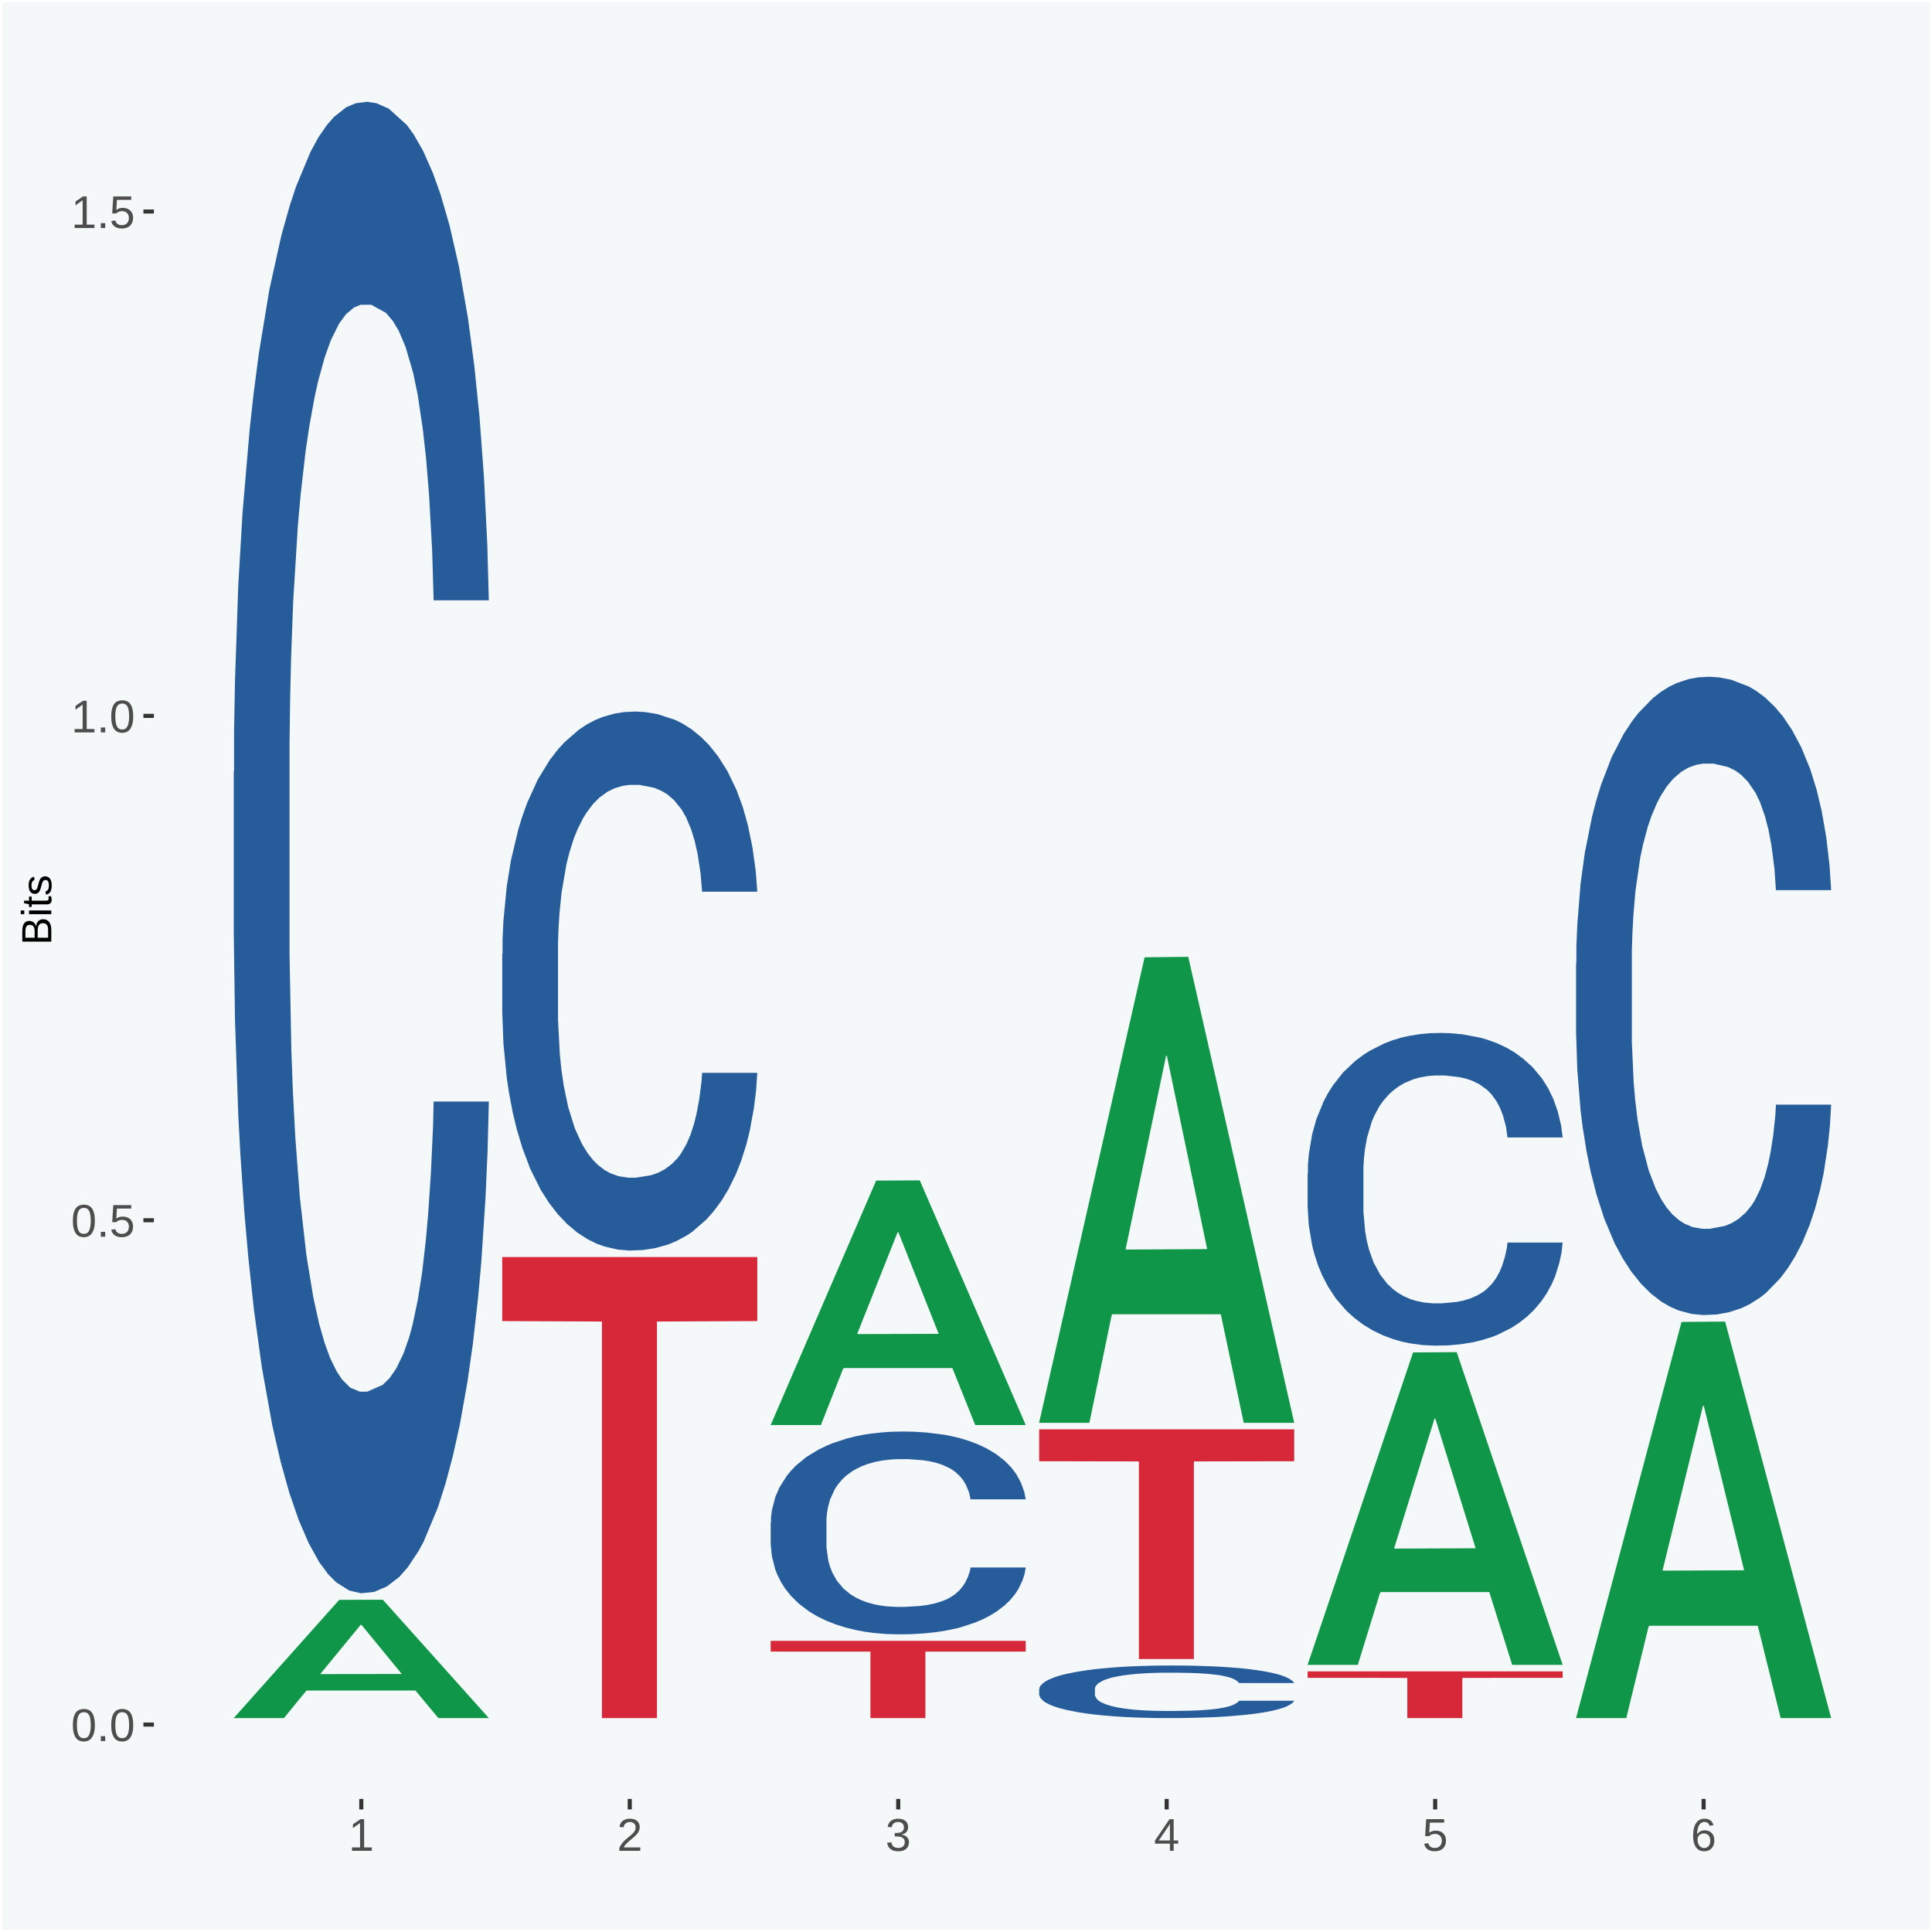<?xml version="1.0" encoding="UTF-8"?>
<svg xmlns="http://www.w3.org/2000/svg" xmlns:xlink="http://www.w3.org/1999/xlink" width="504pt" height="504pt" viewBox="0 0 504 504" version="1.1">
<defs>
<g>
<symbol overflow="visible" id="glyph0-0">
<path style="stroke:none;" d="M 0.406 0 L 0.406 -8 L 3.594 -8 L 3.594 0 Z M 0.797 -0.406 L 3.188 -0.406 L 3.188 -7.594 L 0.797 -7.594 Z M 0.797 -0.406 "/>
</symbol>
<symbol overflow="visible" id="glyph0-1">
<path style="stroke:none;" d="M 6.203 -4.125 C 6.203 -3.332 6.125 -2.664 5.969 -2.125 C 5.82 -1.582 5.617 -1.145 5.359 -0.812 C 5.098 -0.477 4.789 -0.238 4.438 -0.094 C 4.094 0.051 3.723 0.125 3.328 0.125 C 2.922 0.125 2.539 0.051 2.188 -0.094 C 1.844 -0.238 1.539 -0.477 1.281 -0.812 C 1.031 -1.145 0.832 -1.582 0.688 -2.125 C 0.539 -2.664 0.469 -3.332 0.469 -4.125 C 0.469 -4.957 0.539 -5.645 0.688 -6.188 C 0.832 -6.738 1.035 -7.176 1.297 -7.5 C 1.555 -7.82 1.859 -8.047 2.203 -8.172 C 2.555 -8.305 2.941 -8.375 3.359 -8.375 C 3.754 -8.375 4.125 -8.305 4.469 -8.172 C 4.812 -8.047 5.113 -7.82 5.375 -7.5 C 5.633 -7.176 5.836 -6.738 5.984 -6.188 C 6.129 -5.645 6.203 -4.957 6.203 -4.125 Z M 5.141 -4.125 C 5.141 -4.781 5.098 -5.328 5.016 -5.766 C 4.941 -6.203 4.828 -6.551 4.672 -6.812 C 4.516 -7.07 4.328 -7.254 4.109 -7.359 C 3.891 -7.473 3.641 -7.531 3.359 -7.531 C 3.055 -7.531 2.789 -7.473 2.562 -7.359 C 2.344 -7.254 2.156 -7.07 2 -6.812 C 1.844 -6.551 1.723 -6.203 1.641 -5.766 C 1.566 -5.328 1.531 -4.781 1.531 -4.125 C 1.531 -3.5 1.57 -2.969 1.656 -2.531 C 1.738 -2.094 1.852 -1.742 2 -1.484 C 2.156 -1.223 2.344 -1.035 2.562 -0.922 C 2.789 -0.805 3.047 -0.75 3.328 -0.75 C 3.609 -0.75 3.859 -0.805 4.078 -0.922 C 4.305 -1.035 4.492 -1.223 4.641 -1.484 C 4.797 -1.742 4.914 -2.094 5 -2.531 C 5.094 -2.969 5.141 -3.5 5.141 -4.125 Z M 5.141 -4.125 "/>
</symbol>
<symbol overflow="visible" id="glyph0-2">
<path style="stroke:none;" d="M 1.094 0 L 1.094 -1.281 L 2.234 -1.281 L 2.234 0 Z M 1.094 0 "/>
</symbol>
<symbol overflow="visible" id="glyph0-3">
<path style="stroke:none;" d="M 6.172 -2.688 C 6.172 -2.27 6.109 -1.891 5.984 -1.547 C 5.859 -1.203 5.672 -0.906 5.422 -0.656 C 5.18 -0.414 4.879 -0.223 4.516 -0.078 C 4.148 0.055 3.723 0.125 3.234 0.125 C 2.805 0.125 2.43 0.07 2.109 -0.031 C 1.785 -0.133 1.508 -0.273 1.281 -0.453 C 1.062 -0.629 0.883 -0.836 0.75 -1.078 C 0.625 -1.316 0.535 -1.57 0.484 -1.844 L 1.547 -1.969 C 1.586 -1.812 1.645 -1.66 1.719 -1.516 C 1.801 -1.367 1.91 -1.238 2.047 -1.125 C 2.18 -1.008 2.348 -0.914 2.547 -0.844 C 2.742 -0.781 2.984 -0.75 3.266 -0.75 C 3.535 -0.75 3.781 -0.789 4 -0.875 C 4.227 -0.957 4.422 -1.078 4.578 -1.234 C 4.734 -1.398 4.852 -1.602 4.938 -1.844 C 5.031 -2.082 5.078 -2.359 5.078 -2.672 C 5.078 -2.922 5.035 -3.148 4.953 -3.359 C 4.867 -3.578 4.75 -3.766 4.594 -3.922 C 4.445 -4.078 4.258 -4.195 4.031 -4.281 C 3.812 -4.363 3.562 -4.406 3.281 -4.406 C 3.113 -4.406 2.953 -4.391 2.797 -4.359 C 2.648 -4.328 2.516 -4.285 2.391 -4.234 C 2.266 -4.18 2.148 -4.117 2.047 -4.047 C 1.941 -3.973 1.844 -3.895 1.75 -3.812 L 0.719 -3.812 L 1 -8.25 L 5.688 -8.25 L 5.688 -7.359 L 1.953 -7.359 L 1.797 -4.734 C 1.984 -4.879 2.219 -5.004 2.5 -5.109 C 2.781 -5.211 3.113 -5.266 3.5 -5.266 C 3.914 -5.266 4.285 -5.203 4.609 -5.078 C 4.941 -4.953 5.223 -4.773 5.453 -4.547 C 5.68 -4.316 5.859 -4.047 5.984 -3.734 C 6.109 -3.422 6.172 -3.07 6.172 -2.688 Z M 6.172 -2.688 "/>
</symbol>
<symbol overflow="visible" id="glyph0-4">
<path style="stroke:none;" d="M 0.922 0 L 0.922 -0.891 L 3.016 -0.891 L 3.016 -7.25 L 1.156 -5.922 L 1.156 -6.922 L 3.109 -8.25 L 4.078 -8.25 L 4.078 -0.891 L 6.094 -0.891 L 6.094 0 Z M 0.922 0 "/>
</symbol>
<symbol overflow="visible" id="glyph0-5">
<path style="stroke:none;" d="M 0.609 0 L 0.609 -0.75 C 0.805 -1.207 1.047 -1.609 1.328 -1.953 C 1.617 -2.305 1.922 -2.625 2.234 -2.906 C 2.555 -3.188 2.867 -3.445 3.172 -3.688 C 3.484 -3.938 3.766 -4.18 4.016 -4.422 C 4.266 -4.66 4.469 -4.91 4.625 -5.172 C 4.781 -5.441 4.859 -5.742 4.859 -6.078 C 4.859 -6.316 4.82 -6.523 4.75 -6.703 C 4.676 -6.879 4.57 -7.023 4.438 -7.141 C 4.312 -7.266 4.156 -7.359 3.969 -7.422 C 3.781 -7.484 3.578 -7.516 3.359 -7.516 C 3.141 -7.516 2.938 -7.484 2.75 -7.422 C 2.57 -7.367 2.41 -7.281 2.266 -7.156 C 2.117 -7.039 2 -6.895 1.906 -6.719 C 1.812 -6.551 1.754 -6.352 1.734 -6.125 L 0.656 -6.219 C 0.688 -6.508 0.766 -6.785 0.891 -7.047 C 1.023 -7.316 1.203 -7.551 1.422 -7.75 C 1.648 -7.945 1.922 -8.098 2.234 -8.203 C 2.555 -8.316 2.93 -8.375 3.359 -8.375 C 3.766 -8.375 4.125 -8.328 4.438 -8.234 C 4.758 -8.141 5.031 -7.992 5.25 -7.797 C 5.477 -7.609 5.648 -7.375 5.766 -7.094 C 5.879 -6.812 5.938 -6.488 5.938 -6.125 C 5.938 -5.844 5.883 -5.578 5.781 -5.328 C 5.688 -5.078 5.555 -4.836 5.391 -4.609 C 5.223 -4.379 5.031 -4.16 4.812 -3.953 C 4.594 -3.742 4.363 -3.535 4.125 -3.328 C 3.895 -3.129 3.656 -2.93 3.406 -2.734 C 3.164 -2.535 2.938 -2.336 2.719 -2.141 C 2.508 -1.941 2.32 -1.738 2.156 -1.531 C 1.988 -1.332 1.859 -1.117 1.766 -0.891 L 6.078 -0.891 L 6.078 0 Z M 0.609 0 "/>
</symbol>
<symbol overflow="visible" id="glyph0-6">
<path style="stroke:none;" d="M 6.141 -2.281 C 6.141 -1.906 6.078 -1.566 5.953 -1.266 C 5.836 -0.973 5.66 -0.723 5.422 -0.516 C 5.18 -0.305 4.883 -0.145 4.531 -0.031 C 4.188 0.07 3.789 0.125 3.344 0.125 C 2.832 0.125 2.398 0.062 2.047 -0.062 C 1.703 -0.195 1.414 -0.367 1.188 -0.578 C 0.957 -0.785 0.785 -1.02 0.672 -1.281 C 0.566 -1.551 0.492 -1.832 0.453 -2.125 L 1.547 -2.219 C 1.578 -2 1.633 -1.801 1.719 -1.625 C 1.801 -1.445 1.914 -1.289 2.062 -1.156 C 2.207 -1.031 2.383 -0.93 2.594 -0.859 C 2.801 -0.785 3.051 -0.75 3.344 -0.75 C 3.875 -0.75 4.289 -0.879 4.594 -1.141 C 4.895 -1.41 5.047 -1.801 5.047 -2.312 C 5.047 -2.613 4.977 -2.859 4.844 -3.047 C 4.707 -3.234 4.539 -3.379 4.344 -3.484 C 4.145 -3.586 3.926 -3.656 3.688 -3.688 C 3.445 -3.727 3.227 -3.75 3.031 -3.75 L 2.438 -3.75 L 2.438 -4.656 L 3.016 -4.656 C 3.211 -4.656 3.414 -4.676 3.625 -4.719 C 3.844 -4.758 4.039 -4.832 4.219 -4.938 C 4.395 -5.051 4.539 -5.195 4.656 -5.375 C 4.77 -5.562 4.828 -5.797 4.828 -6.078 C 4.828 -6.523 4.695 -6.875 4.438 -7.125 C 4.188 -7.383 3.801 -7.516 3.281 -7.516 C 2.82 -7.516 2.445 -7.395 2.156 -7.156 C 1.875 -6.914 1.707 -6.578 1.656 -6.141 L 0.594 -6.234 C 0.633 -6.598 0.734 -6.91 0.891 -7.172 C 1.047 -7.441 1.242 -7.664 1.484 -7.844 C 1.734 -8.02 2.008 -8.148 2.312 -8.234 C 2.625 -8.328 2.953 -8.375 3.297 -8.375 C 3.754 -8.375 4.148 -8.316 4.484 -8.203 C 4.816 -8.086 5.086 -7.93 5.297 -7.734 C 5.516 -7.535 5.672 -7.301 5.766 -7.031 C 5.867 -6.77 5.922 -6.488 5.922 -6.188 C 5.922 -5.945 5.883 -5.723 5.812 -5.516 C 5.75 -5.305 5.645 -5.113 5.5 -4.938 C 5.363 -4.77 5.188 -4.625 4.969 -4.5 C 4.75 -4.383 4.488 -4.297 4.188 -4.234 L 4.188 -4.219 C 4.52 -4.176 4.805 -4.098 5.047 -3.984 C 5.297 -3.867 5.5 -3.723 5.656 -3.547 C 5.82 -3.379 5.941 -3.188 6.016 -2.969 C 6.098 -2.75 6.141 -2.52 6.141 -2.281 Z M 6.141 -2.281 "/>
</symbol>
<symbol overflow="visible" id="glyph0-7">
<path style="stroke:none;" d="M 5.156 -1.875 L 5.156 0 L 4.172 0 L 4.172 -1.875 L 0.281 -1.875 L 0.281 -2.688 L 4.062 -8.25 L 5.156 -8.25 L 5.156 -2.703 L 6.328 -2.703 L 6.328 -1.875 Z M 4.172 -7.062 C 4.16 -7.039 4.141 -7.004 4.109 -6.953 C 4.078 -6.898 4.039 -6.836 4 -6.766 C 3.957 -6.691 3.914 -6.617 3.875 -6.547 C 3.844 -6.473 3.812 -6.414 3.781 -6.375 L 1.656 -3.25 C 1.633 -3.219 1.602 -3.176 1.562 -3.125 C 1.531 -3.07 1.492 -3.02 1.453 -2.969 C 1.422 -2.914 1.383 -2.863 1.344 -2.812 C 1.301 -2.77 1.27 -2.734 1.25 -2.703 L 4.172 -2.703 Z M 4.172 -7.062 "/>
</symbol>
<symbol overflow="visible" id="glyph0-8">
<path style="stroke:none;" d="M 6.141 -2.703 C 6.141 -2.285 6.082 -1.906 5.969 -1.562 C 5.852 -1.219 5.68 -0.922 5.453 -0.672 C 5.234 -0.422 4.957 -0.223 4.625 -0.078 C 4.289 0.055 3.91 0.125 3.484 0.125 C 3.004 0.125 2.582 0.031 2.219 -0.156 C 1.863 -0.344 1.566 -0.609 1.328 -0.953 C 1.086 -1.297 0.906 -1.719 0.781 -2.219 C 0.664 -2.727 0.609 -3.301 0.609 -3.938 C 0.609 -4.676 0.676 -5.32 0.812 -5.875 C 0.945 -6.426 1.141 -6.883 1.391 -7.25 C 1.648 -7.625 1.961 -7.906 2.328 -8.094 C 2.691 -8.281 3.102 -8.375 3.562 -8.375 C 3.844 -8.375 4.102 -8.344 4.344 -8.281 C 4.594 -8.227 4.816 -8.133 5.016 -8 C 5.223 -7.875 5.398 -7.703 5.547 -7.484 C 5.703 -7.273 5.828 -7.016 5.922 -6.703 L 4.906 -6.516 C 4.801 -6.867 4.629 -7.125 4.391 -7.281 C 4.148 -7.445 3.867 -7.531 3.547 -7.531 C 3.266 -7.531 3.004 -7.457 2.766 -7.312 C 2.535 -7.176 2.336 -6.973 2.172 -6.703 C 2.004 -6.43 1.875 -6.086 1.781 -5.672 C 1.695 -5.266 1.656 -4.789 1.656 -4.25 C 1.852 -4.602 2.125 -4.875 2.469 -5.062 C 2.812 -5.25 3.207 -5.344 3.656 -5.344 C 4.031 -5.344 4.367 -5.281 4.672 -5.156 C 4.984 -5.031 5.25 -4.852 5.469 -4.625 C 5.688 -4.406 5.852 -4.129 5.969 -3.797 C 6.082 -3.473 6.141 -3.109 6.141 -2.703 Z M 5.078 -2.656 C 5.078 -2.938 5.039 -3.191 4.969 -3.422 C 4.895 -3.66 4.785 -3.859 4.641 -4.016 C 4.504 -4.18 4.332 -4.305 4.125 -4.391 C 3.926 -4.484 3.688 -4.531 3.406 -4.531 C 3.219 -4.531 3.023 -4.5 2.828 -4.438 C 2.629 -4.383 2.453 -4.289 2.297 -4.156 C 2.141 -4.031 2.008 -3.863 1.906 -3.656 C 1.812 -3.457 1.766 -3.207 1.766 -2.906 C 1.766 -2.602 1.801 -2.316 1.875 -2.047 C 1.957 -1.785 2.07 -1.555 2.219 -1.359 C 2.363 -1.172 2.539 -1.02 2.75 -0.906 C 2.957 -0.789 3.191 -0.734 3.453 -0.734 C 3.703 -0.734 3.926 -0.773 4.125 -0.859 C 4.332 -0.953 4.504 -1.082 4.641 -1.25 C 4.785 -1.414 4.895 -1.613 4.969 -1.844 C 5.039 -2.082 5.078 -2.352 5.078 -2.656 Z M 5.078 -2.656 "/>
</symbol>
<symbol overflow="visible" id="glyph1-0">
<path style="stroke:none;" d="M 0 -0.359 L -7.328 -0.359 L -7.328 -3.281 L 0 -3.281 Z M -0.359 -0.734 L -0.359 -2.922 L -6.969 -2.922 L -6.969 -0.734 Z M -0.359 -0.734 "/>
</symbol>
<symbol overflow="visible" id="glyph1-1">
<path style="stroke:none;" d="M -2.125 -6.75 C -1.75 -6.75 -1.426 -6.676 -1.156 -6.531 C -0.883 -6.383 -0.66 -6.18 -0.484 -5.922 C -0.316 -5.672 -0.191 -5.375 -0.109 -5.031 C -0.035 -4.695 0 -4.344 0 -3.969 L 0 -0.906 L -7.562 -0.906 L -7.562 -3.656 C -7.562 -4.07 -7.523 -4.441 -7.453 -4.766 C -7.391 -5.098 -7.281 -5.379 -7.125 -5.609 C -6.977 -5.836 -6.789 -6.008 -6.562 -6.125 C -6.332 -6.25 -6.055 -6.312 -5.734 -6.312 C -5.523 -6.312 -5.328 -6.281 -5.141 -6.219 C -4.953 -6.164 -4.781 -6.078 -4.625 -5.953 C -4.477 -5.836 -4.348 -5.688 -4.234 -5.5 C -4.129 -5.32 -4.047 -5.113 -3.984 -4.875 C -3.953 -5.176 -3.883 -5.441 -3.781 -5.672 C -3.676 -5.91 -3.539 -6.109 -3.375 -6.266 C -3.219 -6.43 -3.031 -6.551 -2.812 -6.625 C -2.602 -6.707 -2.375 -6.75 -2.125 -6.75 Z M -5.609 -5.281 C -6.016 -5.281 -6.305 -5.141 -6.484 -4.859 C -6.66 -4.586 -6.75 -4.188 -6.75 -3.656 L -6.75 -1.922 L -4.344 -1.922 L -4.344 -3.656 C -4.344 -3.957 -4.375 -4.211 -4.438 -4.422 C -4.5 -4.629 -4.582 -4.797 -4.688 -4.922 C -4.801 -5.047 -4.93 -5.133 -5.078 -5.188 C -5.234 -5.25 -5.41 -5.281 -5.609 -5.281 Z M -2.219 -5.719 C -2.457 -5.719 -2.66 -5.672 -2.828 -5.578 C -2.992 -5.492 -3.129 -5.367 -3.234 -5.203 C -3.348 -5.047 -3.426 -4.848 -3.469 -4.609 C -3.52 -4.379 -3.547 -4.125 -3.547 -3.844 L -3.547 -1.922 L -0.828 -1.922 L -0.828 -3.922 C -0.828 -4.18 -0.848 -4.422 -0.891 -4.641 C -0.93 -4.859 -1.004 -5.047 -1.109 -5.203 C -1.211 -5.367 -1.352 -5.492 -1.531 -5.578 C -1.719 -5.672 -1.945 -5.719 -2.219 -5.719 Z M -2.219 -5.719 "/>
</symbol>
<symbol overflow="visible" id="glyph1-2">
<path style="stroke:none;" d="M -7.047 -0.734 L -7.969 -0.734 L -7.969 -1.703 L -7.047 -1.703 Z M 0 -0.734 L -5.812 -0.734 L -5.812 -1.703 L 0 -1.703 Z M 0 -0.734 "/>
</symbol>
<symbol overflow="visible" id="glyph1-3">
<path style="stroke:none;" d="M -0.047 -2.969 C -0.004 -2.82 0.023 -2.672 0.047 -2.516 C 0.078 -2.367 0.094 -2.195 0.094 -2 C 0.094 -1.227 -0.348 -0.844 -1.234 -0.844 L -5.109 -0.844 L -5.109 -0.172 L -5.812 -0.172 L -5.812 -0.875 L -7.109 -1.156 L -7.109 -1.812 L -5.812 -1.812 L -5.812 -2.875 L -5.109 -2.875 L -5.109 -1.812 L -1.438 -1.812 C -1.156 -1.812 -0.957 -1.852 -0.844 -1.938 C -0.738 -2.031 -0.688 -2.191 -0.688 -2.422 C -0.688 -2.516 -0.691 -2.602 -0.703 -2.688 C -0.711 -2.77 -0.727 -2.863 -0.75 -2.969 Z M -0.047 -2.969 "/>
</symbol>
<symbol overflow="visible" id="glyph1-4">
<path style="stroke:none;" d="M -1.609 -5.109 C -1.336 -5.109 -1.094 -5.051 -0.875 -4.938 C -0.664 -4.832 -0.488 -4.68 -0.344 -4.484 C -0.195 -4.285 -0.082 -4.039 0 -3.75 C 0.07 -3.457 0.109 -3.125 0.109 -2.75 C 0.109 -2.406 0.082 -2.098 0.031 -1.828 C -0.02 -1.555 -0.102 -1.316 -0.219 -1.109 C -0.332 -0.91 -0.484 -0.742 -0.672 -0.609 C -0.859 -0.473 -1.086 -0.375 -1.359 -0.312 L -1.531 -1.156 C -1.219 -1.238 -0.988 -1.41 -0.844 -1.672 C -0.695 -1.93 -0.625 -2.289 -0.625 -2.75 C -0.625 -2.957 -0.641 -3.145 -0.672 -3.312 C -0.703 -3.488 -0.75 -3.641 -0.812 -3.766 C -0.883 -3.891 -0.977 -3.984 -1.094 -4.047 C -1.207 -4.117 -1.352 -4.156 -1.531 -4.156 C -1.707 -4.156 -1.848 -4.113 -1.953 -4.031 C -2.066 -3.957 -2.16 -3.844 -2.234 -3.688 C -2.316 -3.539 -2.383 -3.363 -2.438 -3.156 C -2.5 -2.945 -2.562 -2.719 -2.625 -2.469 C -2.688 -2.238 -2.754 -2.008 -2.828 -1.781 C -2.898 -1.551 -3 -1.344 -3.125 -1.156 C -3.25 -0.969 -3.398 -0.816 -3.578 -0.703 C -3.766 -0.586 -4 -0.531 -4.281 -0.531 C -4.812 -0.531 -5.211 -0.719 -5.484 -1.094 C -5.766 -1.477 -5.906 -2.031 -5.906 -2.75 C -5.906 -3.395 -5.789 -3.906 -5.562 -4.281 C -5.332 -4.656 -4.973 -4.895 -4.484 -5 L -4.375 -4.125 C -4.52 -4.094 -4.645 -4.035 -4.75 -3.953 C -4.852 -3.867 -4.938 -3.766 -5 -3.641 C -5.062 -3.516 -5.102 -3.375 -5.125 -3.219 C -5.156 -3.07 -5.172 -2.914 -5.172 -2.75 C -5.172 -2.312 -5.102 -1.988 -4.969 -1.781 C -4.844 -1.582 -4.645 -1.484 -4.375 -1.484 C -4.219 -1.484 -4.086 -1.52 -3.984 -1.594 C -3.879 -1.664 -3.789 -1.77 -3.719 -1.906 C -3.656 -2.051 -3.598 -2.219 -3.547 -2.406 C -3.492 -2.602 -3.438 -2.816 -3.375 -3.047 C -3.332 -3.203 -3.289 -3.359 -3.25 -3.516 C -3.207 -3.68 -3.156 -3.836 -3.094 -3.984 C -3.031 -4.141 -2.957 -4.285 -2.875 -4.422 C -2.789 -4.555 -2.688 -4.672 -2.562 -4.766 C -2.445 -4.867 -2.312 -4.953 -2.156 -5.016 C -2 -5.078 -1.816 -5.109 -1.609 -5.109 Z M -1.609 -5.109 "/>
</symbol>
</g>
<clipPath id="clip1">
  <path d="M 40.148 5.48 L 498.52 5.48 L 498.52 469.281 L 40.148 469.281 Z M 40.148 5.48 "/>
</clipPath>
</defs>
<g id="surface1">
<rect x="0" y="0" width="504" height="504" style="fill:rgb(96.078%,97.255%,97.647%);fill-opacity:1;stroke:none;"/>
<path style="fill:none;stroke-width:1.07;stroke-linecap:round;stroke-linejoin:round;stroke:rgb(100%,100%,100%);stroke-opacity:1;stroke-miterlimit:10;" d="M 0 0 L 504 0 L 504 504 L 0 504 Z M 0 0 " transform="matrix(1,0,0,-1,0,504)"/>
<g clip-path="url(#clip1)" clip-rule="nonzero">
<path style=" stroke:none;fill-rule:nonzero;fill:rgb(96.078%,97.255%,97.647%);fill-opacity:1;" d="M 40.148 469.281 L 498.52 469.281 L 498.52 5.48 L 40.148 5.48 Z M 40.148 469.281 "/>
</g>
<path style=" stroke:none;fill-rule:nonzero;fill:rgb(6.274%,58.824%,28.235%);fill-opacity:1;" d="M 60.98 448.141 L 61.051 448.109 L 88.488 417.352 L 99.871 417.32 L 127.52 448.191 L 114.352 448.191 L 108.379 441.012 L 80.051 441.012 L 79.852 441.121 L 74.078 448.191 L 60.98 448.191 L 60.98 448.141 L 83.621 436.719 L 104.809 436.691 L 94.32 423.898 L 94.18 423.852 L 94.039 423.93 L 83.551 436.691 L 83.621 436.719 Z M 60.98 448.141 "/>
<path style=" stroke:none;fill-rule:nonzero;fill:rgb(14.51%,36.078%,60.001%);fill-opacity:1;" d="M 60.98 201.379 L 61.059 201.02 L 61.059 191.07 L 61.301 177.57 L 62.16 152.699 L 63.262 133.871 L 65.148 111.84 L 66.172 102.602 L 67.512 92.289 L 70.262 75.59 L 73.41 61.379 L 75.609 53.559 L 77.262 48.59 L 80.961 39.711 L 83.078 35.801 L 85.281 32.602 L 87.172 30.469 L 90.32 27.98 L 92.828 26.922 L 95.738 26.559 L 98.18 26.922 L 101.41 28.34 L 106.129 32.602 L 107.93 35.09 L 110.371 39.352 L 112.891 45.039 L 114.93 50.719 L 117.289 58.891 L 119.73 69.551 L 122.09 83.059 L 123.738 95.488 L 125.078 108.641 L 126.262 124.629 L 127.121 142.039 L 127.52 156.609 L 113.121 156.609 L 112.73 143.461 L 111.941 129.25 L 111.16 119.648 L 110.289 111.84 L 108.961 102.949 L 107.781 97.27 L 105.809 90.52 L 104 86.25 L 102.512 83.77 L 100.699 81.629 L 96.852 79.5 L 94.09 79.5 L 92.359 80.211 L 90.238 81.988 L 88.43 84.48 L 86.309 88.738 L 84.66 93.359 L 83 99.398 L 82.059 103.66 L 80.641 111.48 L 79.699 117.879 L 78.441 128.891 L 77.73 136.711 L 76.48 156.961 L 75.93 171.879 L 75.691 182.191 L 75.531 193.559 L 75.531 248.988 L 76 273.859 L 76.398 284.52 L 77.031 296.602 L 78.211 312.23 L 79.941 327.512 L 81.75 338.531 L 83.238 345.281 L 84.66 350.25 L 86.07 354.16 L 87.801 357.711 L 89.219 359.852 L 91.34 361.98 L 93.859 363.039 L 95.82 363.039 L 99.828 361.27 L 101.641 359.488 L 103.371 357 L 105.262 353.09 L 106.75 348.828 L 107.621 345.629 L 109.031 338.879 L 110.141 331.781 L 111.078 323.602 L 111.711 316.5 L 112.422 305.84 L 112.969 293.762 L 113.121 287.359 L 127.52 287.359 L 127.199 300.148 L 126.648 312.59 L 125.551 329.289 L 124.68 338.879 L 123.352 350.609 L 121.93 360.559 L 119.969 371.57 L 118.16 379.738 L 116.27 386.852 L 114.23 393.25 L 110.531 402.129 L 109.191 404.621 L 106.359 408.879 L 104.16 411.371 L 100.93 413.852 L 97.629 415.27 L 94.172 415.629 L 91.102 414.922 L 87.719 412.789 L 85.602 410.66 L 83.238 407.461 L 80.488 402.48 L 77.891 396.441 L 75.449 389.34 L 73.172 381.16 L 71.051 371.93 L 68.301 356.648 L 66.25 341.719 L 64.762 327.871 L 63.738 316.141 L 62.711 301.219 L 62.16 290.91 L 61.301 266.039 L 60.98 242.949 Z M 60.98 201.379 "/>
<path style=" stroke:none;fill-rule:nonzero;fill:rgb(14.51%,36.078%,60.001%);fill-opacity:1;" d="M 131.02 248.801 L 131.102 248.672 L 131.102 245.078 L 131.328 240.199 L 132.199 231.211 L 133.301 224.398 L 135.191 216.441 L 136.211 213.102 L 137.551 209.379 L 140.301 203.34 L 143.441 198.211 L 145.648 195.379 L 147.301 193.59 L 150.988 190.379 L 153.121 188.961 L 155.32 187.809 L 157.211 187.039 L 160.352 186.141 L 162.871 185.75 L 165.781 185.621 L 168.219 185.75 L 171.441 186.27 L 176.16 187.809 L 177.969 188.711 L 180.41 190.25 L 182.922 192.301 L 184.969 194.359 L 187.328 197.309 L 189.762 201.16 L 192.121 206.039 L 193.77 210.531 L 195.109 215.289 L 196.289 221.059 L 197.16 227.359 L 197.551 232.621 L 183.16 232.621 L 182.762 227.871 L 181.98 222.73 L 181.191 219.27 L 180.328 216.441 L 178.988 213.23 L 177.809 211.18 L 175.84 208.738 L 174.039 207.199 L 172.539 206.301 L 170.73 205.531 L 166.879 204.762 L 164.129 204.762 L 162.398 205.012 L 160.27 205.66 L 158.461 206.551 L 156.34 208.09 L 154.691 209.762 L 153.039 211.949 L 152.09 213.488 L 150.68 216.309 L 149.73 218.621 L 148.48 222.602 L 147.77 225.43 L 146.512 232.75 L 145.961 238.141 L 145.719 241.859 L 145.57 245.969 L 145.57 266 L 146.039 274.988 L 146.43 278.852 L 147.059 283.211 L 148.238 288.859 L 149.969 294.379 L 151.781 298.359 L 153.27 300.801 L 154.691 302.602 L 156.102 304.012 L 157.84 305.301 L 159.25 306.07 L 161.371 306.84 L 163.891 307.219 L 165.859 307.219 L 169.871 306.578 L 171.68 305.941 L 173.41 305.039 L 175.289 303.629 L 176.789 302.09 L 177.648 300.93 L 179.07 298.488 L 180.172 295.922 L 181.109 292.969 L 181.738 290.398 L 182.449 286.551 L 183 282.18 L 183.16 279.871 L 197.551 279.871 L 197.238 284.488 L 196.68 288.988 L 195.578 295.02 L 194.719 298.488 L 193.379 302.73 L 191.969 306.32 L 190 310.301 L 188.191 313.262 L 186.301 315.828 L 184.262 318.141 L 180.559 321.352 L 179.23 322.25 L 176.391 323.789 L 174.191 324.691 L 170.969 325.578 L 167.672 326.102 L 164.211 326.23 L 161.141 325.969 L 157.762 325.199 L 155.629 324.43 L 153.27 323.27 L 150.52 321.48 L 147.93 319.289 L 145.488 316.719 L 143.211 313.77 L 141.078 310.43 L 138.328 304.91 L 136.289 299.52 L 134.789 294.512 L 133.77 290.27 L 132.75 284.879 L 132.199 281.16 L 131.328 272.172 L 131.02 263.82 Z M 131.02 248.801 "/>
<path style=" stroke:none;fill-rule:nonzero;fill:rgb(83.922%,15.686%,22.353%);fill-opacity:1;" d="M 131.02 327.922 L 197.551 327.922 L 197.551 344.629 L 171.379 344.75 L 171.379 448.191 L 157.031 448.191 L 157.031 344.75 L 131.02 344.629 Z M 131.02 327.922 "/>
<path style=" stroke:none;fill-rule:nonzero;fill:rgb(6.274%,58.824%,28.235%);fill-opacity:1;" d="M 201.051 371.629 L 201.121 371.57 L 228.559 307.98 L 239.941 307.922 L 267.578 371.75 L 254.41 371.75 L 248.449 356.891 L 220.121 356.891 L 219.91 357.129 L 214.148 371.75 L 201.051 371.75 L 201.051 371.629 L 223.691 348.02 L 244.879 347.961 L 234.391 321.52 L 234.25 321.398 L 234.109 321.578 L 223.621 347.961 L 223.691 348.02 Z M 201.051 371.629 "/>
<path style=" stroke:none;fill-rule:nonzero;fill:rgb(14.51%,36.078%,60.001%);fill-opacity:1;" d="M 201.051 397.219 L 201.129 397.172 L 201.129 395.809 L 201.371 393.98 L 202.23 390.602 L 203.328 388.039 L 205.219 385.039 L 206.238 383.781 L 207.578 382.379 L 210.328 380.109 L 213.48 378.18 L 215.68 377.121 L 217.328 376.441 L 221.031 375.23 L 223.148 374.699 L 225.352 374.262 L 227.238 373.969 L 230.391 373.641 L 232.898 373.488 L 235.809 373.441 L 238.25 373.488 L 241.469 373.68 L 246.191 374.262 L 248 374.602 L 250.441 375.18 L 252.961 375.961 L 255 376.73 L 257.359 377.84 L 259.801 379.289 L 262.16 381.129 L 263.809 382.82 L 265.148 384.602 L 266.328 386.781 L 267.191 389.148 L 267.578 391.129 L 253.191 391.129 L 252.801 389.34 L 252.012 387.41 L 251.23 386.102 L 250.359 385.039 L 249.02 383.828 L 247.84 383.059 L 245.879 382.141 L 244.07 381.559 L 242.578 381.219 L 240.77 380.93 L 236.91 380.641 L 234.16 380.641 L 232.43 380.738 L 230.309 380.98 L 228.5 381.32 L 226.371 381.898 L 224.719 382.531 L 223.07 383.352 L 222.129 383.93 L 220.711 384.988 L 219.77 385.859 L 218.512 387.359 L 217.801 388.422 L 216.539 391.18 L 215.988 393.211 L 215.762 394.609 L 215.602 396.148 L 215.602 403.691 L 216.07 407.07 L 216.469 408.52 L 217.09 410.172 L 218.27 412.289 L 220 414.371 L 221.809 415.871 L 223.309 416.789 L 224.719 417.461 L 226.141 417.988 L 227.871 418.48 L 229.281 418.77 L 231.41 419.059 L 233.922 419.199 L 235.891 419.199 L 239.898 418.961 L 241.711 418.719 L 243.441 418.379 L 245.328 417.852 L 246.82 417.27 L 247.691 416.828 L 249.102 415.922 L 250.199 414.949 L 251.148 413.84 L 251.781 412.871 L 252.48 411.422 L 253.031 409.781 L 253.191 408.91 L 267.578 408.91 L 267.27 410.648 L 266.719 412.34 L 265.621 414.609 L 264.75 415.922 L 263.422 417.512 L 262 418.859 L 260.031 420.359 L 258.23 421.469 L 256.34 422.441 L 254.289 423.309 L 250.602 424.52 L 249.262 424.852 L 246.43 425.43 L 244.23 425.77 L 241 426.109 L 237.699 426.301 L 234.238 426.352 L 231.172 426.262 L 227.789 425.969 L 225.672 425.68 L 223.309 425.238 L 220.559 424.559 L 217.961 423.738 L 215.52 422.781 L 213.238 421.672 L 211.121 420.41 L 208.371 418.328 L 206.32 416.301 L 204.828 414.422 L 203.801 412.82 L 202.781 410.789 L 202.23 409.391 L 201.371 406.012 L 201.051 402.871 Z M 201.051 397.219 "/>
<path style=" stroke:none;fill-rule:nonzero;fill:rgb(83.922%,15.686%,22.353%);fill-opacity:1;" d="M 201.051 428.051 L 267.578 428.051 L 267.578 430.852 L 241.41 430.859 L 241.41 448.191 L 227.07 448.191 L 227.07 430.859 L 201.051 430.852 Z M 201.051 428.051 "/>
<path style=" stroke:none;fill-rule:nonzero;fill:rgb(6.274%,58.824%,28.235%);fill-opacity:1;" d="M 271.09 370.941 L 271.148 370.82 L 298.59 249.73 L 309.98 249.609 L 337.621 371.172 L 324.449 371.172 L 318.48 342.859 L 290.148 342.859 L 289.949 343.32 L 284.191 371.172 L 271.09 371.172 L 271.09 370.941 L 293.719 325.969 L 314.91 325.852 L 304.422 275.52 L 304.281 275.289 L 304.148 275.641 L 293.648 325.852 L 293.719 325.969 Z M 271.09 370.941 "/>
<path style=" stroke:none;fill-rule:nonzero;fill:rgb(14.51%,36.078%,60.001%);fill-opacity:1;" d="M 271.09 440.641 L 271.16 440.629 L 271.16 440.281 L 271.398 439.801 L 272.27 438.93 L 273.371 438.262 L 275.25 437.488 L 276.281 437.16 L 277.609 436.801 L 280.371 436.211 L 283.512 435.711 L 285.711 435.43 L 287.359 435.262 L 291.059 434.941 L 293.18 434.809 L 295.391 434.691 L 297.27 434.621 L 300.422 434.531 L 302.941 434.488 L 305.852 434.48 L 308.281 434.488 L 311.512 434.539 L 316.23 434.691 L 318.039 434.781 L 320.469 434.93 L 322.988 435.129 L 325.031 435.328 L 327.391 435.621 L 329.828 436 L 332.191 436.469 L 333.84 436.91 L 335.18 437.371 L 336.359 437.941 L 337.219 438.551 L 337.621 439.059 L 323.23 439.059 L 322.828 438.602 L 322.051 438.102 L 321.262 437.762 L 320.391 437.488 L 319.059 437.172 L 317.879 436.969 L 315.91 436.738 L 314.102 436.59 L 312.609 436.5 L 310.801 436.422 L 306.949 436.352 L 304.191 436.352 L 302.461 436.371 L 300.34 436.43 L 298.531 436.52 L 296.41 436.672 L 294.762 436.84 L 293.109 437.051 L 292.16 437.199 L 290.75 437.469 L 289.801 437.699 L 288.539 438.09 L 287.84 438.359 L 286.578 439.078 L 286.031 439.602 L 285.789 439.969 L 285.629 440.371 L 285.629 442.32 L 286.109 443.199 L 286.5 443.57 L 287.129 444 L 288.309 444.551 L 290.039 445.09 L 291.852 445.48 L 293.34 445.711 L 294.762 445.891 L 296.172 446.031 L 297.898 446.148 L 299.32 446.23 L 301.441 446.301 L 303.961 446.34 L 305.922 446.34 L 309.941 446.281 L 311.738 446.219 L 313.469 446.129 L 315.359 445.988 L 316.859 445.84 L 317.719 445.73 L 319.141 445.488 L 320.238 445.238 L 321.18 444.949 L 321.809 444.699 L 322.52 444.32 L 323.07 443.898 L 323.23 443.672 L 337.621 443.672 L 337.301 444.121 L 336.75 444.559 L 335.648 445.148 L 334.789 445.488 L 333.449 445.898 L 332.031 446.25 L 330.07 446.641 L 328.262 446.93 L 326.371 447.18 L 324.328 447.398 L 320.629 447.719 L 319.289 447.809 L 316.461 447.961 L 314.262 448.039 L 311.039 448.129 L 307.73 448.18 L 304.27 448.191 L 301.211 448.172 L 297.82 448.09 L 295.699 448.02 L 293.34 447.91 L 290.59 447.73 L 287.988 447.52 L 285.559 447.27 L 283.281 446.98 L 281.148 446.648 L 278.398 446.109 L 276.352 445.59 L 274.859 445.102 L 273.84 444.691 L 272.82 444.16 L 272.27 443.801 L 271.398 442.922 L 271.09 442.109 Z M 271.09 440.641 "/>
<path style=" stroke:none;fill-rule:nonzero;fill:rgb(83.922%,15.686%,22.353%);fill-opacity:1;" d="M 271.09 372.859 L 337.621 372.859 L 337.621 381.191 L 311.449 381.238 L 311.449 432.789 L 297.102 432.789 L 297.102 381.238 L 271.09 381.191 Z M 271.09 372.859 "/>
<path style=" stroke:none;fill-rule:nonzero;fill:rgb(6.274%,58.824%,28.235%);fill-opacity:1;" d="M 341.121 434.16 L 341.191 434.078 L 368.621 352.809 L 380.012 352.73 L 407.648 434.309 L 394.48 434.309 L 388.512 415.32 L 360.191 415.32 L 359.98 415.621 L 354.219 434.309 L 341.121 434.309 L 341.121 434.16 L 363.75 403.98 L 384.949 403.898 L 374.449 370.121 L 374.32 369.969 L 374.18 370.199 L 363.691 403.898 L 363.75 403.98 Z M 341.121 434.16 "/>
<path style=" stroke:none;fill-rule:nonzero;fill:rgb(14.51%,36.078%,60.001%);fill-opacity:1;" d="M 341.121 306.109 L 341.199 306.039 L 341.199 303.949 L 341.43 301.121 L 342.301 295.91 L 343.398 291.961 L 345.289 287.34 L 346.309 285.398 L 347.648 283.238 L 350.398 279.738 L 353.539 276.762 L 355.75 275.121 L 357.398 274.078 L 361.09 272.211 L 363.219 271.398 L 365.422 270.719 L 367.309 270.281 L 370.449 269.762 L 372.969 269.531 L 375.879 269.461 L 378.32 269.531 L 381.539 269.828 L 386.262 270.719 L 388.07 271.25 L 390.512 272.141 L 393.02 273.328 L 395.07 274.52 L 397.43 276.238 L 399.871 278.469 L 402.23 281.301 L 403.879 283.91 L 405.211 286.672 L 406.391 290.02 L 407.262 293.672 L 407.648 296.73 L 393.262 296.73 L 392.871 293.969 L 392.078 290.988 L 391.289 288.98 L 390.43 287.34 L 389.09 285.48 L 387.91 284.281 L 385.949 282.871 L 384.141 281.969 L 382.641 281.449 L 380.828 281.012 L 376.98 280.559 L 374.23 280.559 L 372.5 280.711 L 370.371 281.078 L 368.57 281.602 L 366.441 282.5 L 364.789 283.461 L 363.141 284.73 L 362.199 285.629 L 360.781 287.262 L 359.84 288.609 L 358.578 290.922 L 357.871 292.551 L 356.609 296.801 L 356.059 299.93 L 355.828 302.09 L 355.672 304.469 L 355.672 316.102 L 356.141 321.309 L 356.531 323.551 L 357.16 326.078 L 358.34 329.359 L 360.07 332.559 L 361.879 334.871 L 363.379 336.289 L 364.789 337.328 L 366.211 338.148 L 367.941 338.898 L 369.352 339.34 L 371.48 339.789 L 373.988 340.012 L 375.961 340.012 L 379.969 339.641 L 381.781 339.27 L 383.512 338.75 L 385.398 337.93 L 386.891 337.031 L 387.75 336.359 L 389.172 334.949 L 390.27 333.461 L 391.219 331.738 L 391.84 330.25 L 392.551 328.02 L 393.102 325.48 L 393.262 324.141 L 407.648 324.141 L 407.34 326.828 L 406.789 329.43 L 405.691 332.941 L 404.82 334.949 L 403.48 337.41 L 402.07 339.488 L 400.102 341.801 L 398.289 343.512 L 396.41 345 L 394.359 346.352 L 390.66 348.211 L 389.328 348.73 L 386.5 349.621 L 384.289 350.148 L 381.07 350.672 L 377.77 350.969 L 374.309 351.039 L 371.238 350.891 L 367.859 350.441 L 365.73 350 L 363.379 349.328 L 360.621 348.281 L 358.031 347.02 L 355.59 345.531 L 353.309 343.809 L 351.191 341.879 L 348.43 338.672 L 346.391 335.539 L 344.891 332.641 L 343.871 330.18 L 342.852 327.051 L 342.301 324.891 L 341.43 319.672 L 341.121 314.828 Z M 341.121 306.109 "/>
<path style=" stroke:none;fill-rule:nonzero;fill:rgb(83.922%,15.686%,22.353%);fill-opacity:1;" d="M 341.121 436.012 L 407.648 436.012 L 407.648 437.699 L 381.48 437.711 L 381.48 448.191 L 367.129 448.191 L 367.129 437.711 L 341.121 437.699 Z M 341.121 436.012 "/>
<path style=" stroke:none;fill-rule:nonzero;fill:rgb(6.274%,58.824%,28.235%);fill-opacity:1;" d="M 411.148 448 L 411.219 447.898 L 438.66 344.852 L 450.039 344.762 L 477.691 448.191 L 464.52 448.191 L 458.551 424.109 L 430.219 424.109 L 430.02 424.5 L 424.25 448.191 L 411.148 448.191 L 411.148 448 L 433.789 409.73 L 454.98 409.641 L 444.488 366.801 L 444.352 366.609 L 444.211 366.898 L 433.719 409.641 L 433.789 409.73 Z M 411.148 448 "/>
<path style=" stroke:none;fill-rule:nonzero;fill:rgb(14.51%,36.078%,60.001%);fill-opacity:1;" d="M 411.148 251.371 L 411.23 251.211 L 411.23 246.961 L 411.469 241.18 L 412.328 230.531 L 413.43 222.469 L 415.32 213.039 L 416.34 209.09 L 417.68 204.68 L 420.43 197.531 L 423.578 191.449 L 425.781 188.109 L 427.43 185.98 L 431.129 182.172 L 433.25 180.5 L 435.449 179.129 L 437.34 178.219 L 440.488 177.16 L 443 176.699 L 445.91 176.551 L 448.352 176.699 L 451.578 177.309 L 456.289 179.129 L 458.102 180.199 L 460.539 182.02 L 463.059 184.461 L 465.102 186.891 L 467.461 190.391 L 469.898 194.949 L 472.262 200.73 L 473.91 206.051 L 475.25 211.68 L 476.43 218.52 L 477.289 225.969 L 477.691 232.211 L 463.289 232.211 L 462.898 226.578 L 462.109 220.5 L 461.328 216.391 L 460.461 213.039 L 459.129 209.238 L 457.949 206.809 L 455.98 203.922 L 454.172 202.102 L 452.68 201.031 L 450.871 200.121 L 447.012 199.211 L 444.262 199.211 L 442.531 199.512 L 440.41 200.27 L 438.602 201.34 L 436.48 203.16 L 434.82 205.141 L 433.172 207.719 L 432.23 209.551 L 430.809 212.891 L 429.871 215.629 L 428.609 220.34 L 427.898 223.691 L 426.648 232.359 L 426.102 238.738 L 425.859 243.148 L 425.699 248.02 L 425.699 271.738 L 426.172 282.391 L 426.57 286.949 L 427.199 292.121 L 428.379 298.809 L 430.109 305.352 L 431.922 310.059 L 433.41 312.949 L 434.82 315.078 L 436.238 316.762 L 437.969 318.281 L 439.391 319.191 L 441.512 320.102 L 444.031 320.559 L 445.988 320.559 L 450 319.801 L 451.809 319.039 L 453.539 317.969 L 455.43 316.301 L 456.922 314.469 L 457.789 313.109 L 459.199 310.219 L 460.309 307.18 L 461.25 303.68 L 461.879 300.641 L 462.59 296.07 L 463.141 290.898 L 463.289 288.172 L 477.691 288.172 L 477.371 293.641 L 476.82 298.961 L 475.719 306.109 L 474.852 310.219 L 473.52 315.23 L 472.102 319.488 L 470.141 324.211 L 468.328 327.699 L 466.441 330.75 L 464.391 333.48 L 460.699 337.281 L 459.359 338.352 L 456.531 340.172 L 454.328 341.238 L 451.102 342.301 L 447.801 342.91 L 444.34 343.059 L 441.27 342.762 L 437.891 341.852 L 435.77 340.93 L 433.41 339.57 L 430.66 337.441 L 428.059 334.852 L 425.621 331.809 L 423.34 328.309 L 421.219 324.359 L 418.469 317.82 L 416.422 311.43 L 414.93 305.5 L 413.91 300.48 L 412.879 294.102 L 412.328 289.691 L 411.469 279.039 L 411.148 269.16 Z M 411.148 251.371 "/>
<g style="fill:rgb(30.196%,30.196%,30.196%);fill-opacity:1;">
  <use xlink:href="#glyph0-1" x="18.54" y="454.19"/>
  <use xlink:href="#glyph0-2" x="25.212" y="454.19"/>
  <use xlink:href="#glyph0-1" x="28.548" y="454.19"/>
</g>
<g style="fill:rgb(30.196%,30.196%,30.196%);fill-opacity:1;">
  <use xlink:href="#glyph0-1" x="18.54" y="322.63"/>
  <use xlink:href="#glyph0-2" x="25.212" y="322.63"/>
  <use xlink:href="#glyph0-3" x="28.548" y="322.63"/>
</g>
<g style="fill:rgb(30.196%,30.196%,30.196%);fill-opacity:1;">
  <use xlink:href="#glyph0-4" x="18.54" y="191.06"/>
  <use xlink:href="#glyph0-2" x="25.212" y="191.06"/>
  <use xlink:href="#glyph0-1" x="28.548" y="191.06"/>
</g>
<g style="fill:rgb(30.196%,30.196%,30.196%);fill-opacity:1;">
  <use xlink:href="#glyph0-4" x="18.54" y="59.49"/>
  <use xlink:href="#glyph0-2" x="25.212" y="59.49"/>
  <use xlink:href="#glyph0-3" x="28.548" y="59.49"/>
</g>
<path style="fill:none;stroke-width:1.07;stroke-linecap:butt;stroke-linejoin:round;stroke:rgb(20%,20%,20%);stroke-opacity:1;stroke-miterlimit:10;" d="M 37.41 54.109 L 40.148 54.109 " transform="matrix(1,0,0,-1,0,504)"/>
<path style="fill:none;stroke-width:1.07;stroke-linecap:butt;stroke-linejoin:round;stroke:rgb(20%,20%,20%);stroke-opacity:1;stroke-miterlimit:10;" d="M 37.41 185.68 L 40.148 185.68 " transform="matrix(1,0,0,-1,0,504)"/>
<path style="fill:none;stroke-width:1.07;stroke-linecap:butt;stroke-linejoin:round;stroke:rgb(20%,20%,20%);stroke-opacity:1;stroke-miterlimit:10;" d="M 37.41 317.25 L 40.148 317.25 " transform="matrix(1,0,0,-1,0,504)"/>
<path style="fill:none;stroke-width:1.07;stroke-linecap:butt;stroke-linejoin:round;stroke:rgb(20%,20%,20%);stroke-opacity:1;stroke-miterlimit:10;" d="M 37.41 448.82 L 40.148 448.82 " transform="matrix(1,0,0,-1,0,504)"/>
<path style="fill:none;stroke-width:1.07;stroke-linecap:butt;stroke-linejoin:round;stroke:rgb(20%,20%,20%);stroke-opacity:1;stroke-miterlimit:10;" d="M 94.25 31.98 L 94.25 34.719 " transform="matrix(1,0,0,-1,0,504)"/>
<path style="fill:none;stroke-width:1.07;stroke-linecap:butt;stroke-linejoin:round;stroke:rgb(20%,20%,20%);stroke-opacity:1;stroke-miterlimit:10;" d="M 164.281 31.98 L 164.281 34.719 " transform="matrix(1,0,0,-1,0,504)"/>
<path style="fill:none;stroke-width:1.07;stroke-linecap:butt;stroke-linejoin:round;stroke:rgb(20%,20%,20%);stroke-opacity:1;stroke-miterlimit:10;" d="M 234.32 31.98 L 234.32 34.719 " transform="matrix(1,0,0,-1,0,504)"/>
<path style="fill:none;stroke-width:1.07;stroke-linecap:butt;stroke-linejoin:round;stroke:rgb(20%,20%,20%);stroke-opacity:1;stroke-miterlimit:10;" d="M 304.352 31.98 L 304.352 34.719 " transform="matrix(1,0,0,-1,0,504)"/>
<path style="fill:none;stroke-width:1.07;stroke-linecap:butt;stroke-linejoin:round;stroke:rgb(20%,20%,20%);stroke-opacity:1;stroke-miterlimit:10;" d="M 374.391 31.98 L 374.391 34.719 " transform="matrix(1,0,0,-1,0,504)"/>
<path style="fill:none;stroke-width:1.07;stroke-linecap:butt;stroke-linejoin:round;stroke:rgb(20%,20%,20%);stroke-opacity:1;stroke-miterlimit:10;" d="M 444.422 31.98 L 444.422 34.719 " transform="matrix(1,0,0,-1,0,504)"/>
<g style="fill:rgb(30.196%,30.196%,30.196%);fill-opacity:1;">
  <use xlink:href="#glyph0-4" x="90.91" y="482.82"/>
</g>
<g style="fill:rgb(30.196%,30.196%,30.196%);fill-opacity:1;">
  <use xlink:href="#glyph0-5" x="160.95" y="482.82"/>
</g>
<g style="fill:rgb(30.196%,30.196%,30.196%);fill-opacity:1;">
  <use xlink:href="#glyph0-6" x="230.98" y="482.82"/>
</g>
<g style="fill:rgb(30.196%,30.196%,30.196%);fill-opacity:1;">
  <use xlink:href="#glyph0-7" x="301.02" y="482.82"/>
</g>
<g style="fill:rgb(30.196%,30.196%,30.196%);fill-opacity:1;">
  <use xlink:href="#glyph0-3" x="371.05" y="482.82"/>
</g>
<g style="fill:rgb(30.196%,30.196%,30.196%);fill-opacity:1;">
  <use xlink:href="#glyph0-8" x="441.08" y="482.82"/>
</g>
<g style="fill:rgb(0%,0%,0%);fill-opacity:1;">
  <use xlink:href="#glyph1-1" x="13.38" y="246.55"/>
  <use xlink:href="#glyph1-2" x="13.38" y="239.213"/>
  <use xlink:href="#glyph1-3" x="13.38" y="236.771"/>
  <use xlink:href="#glyph1-4" x="13.38" y="233.713"/>
</g>
</g>
</svg>
